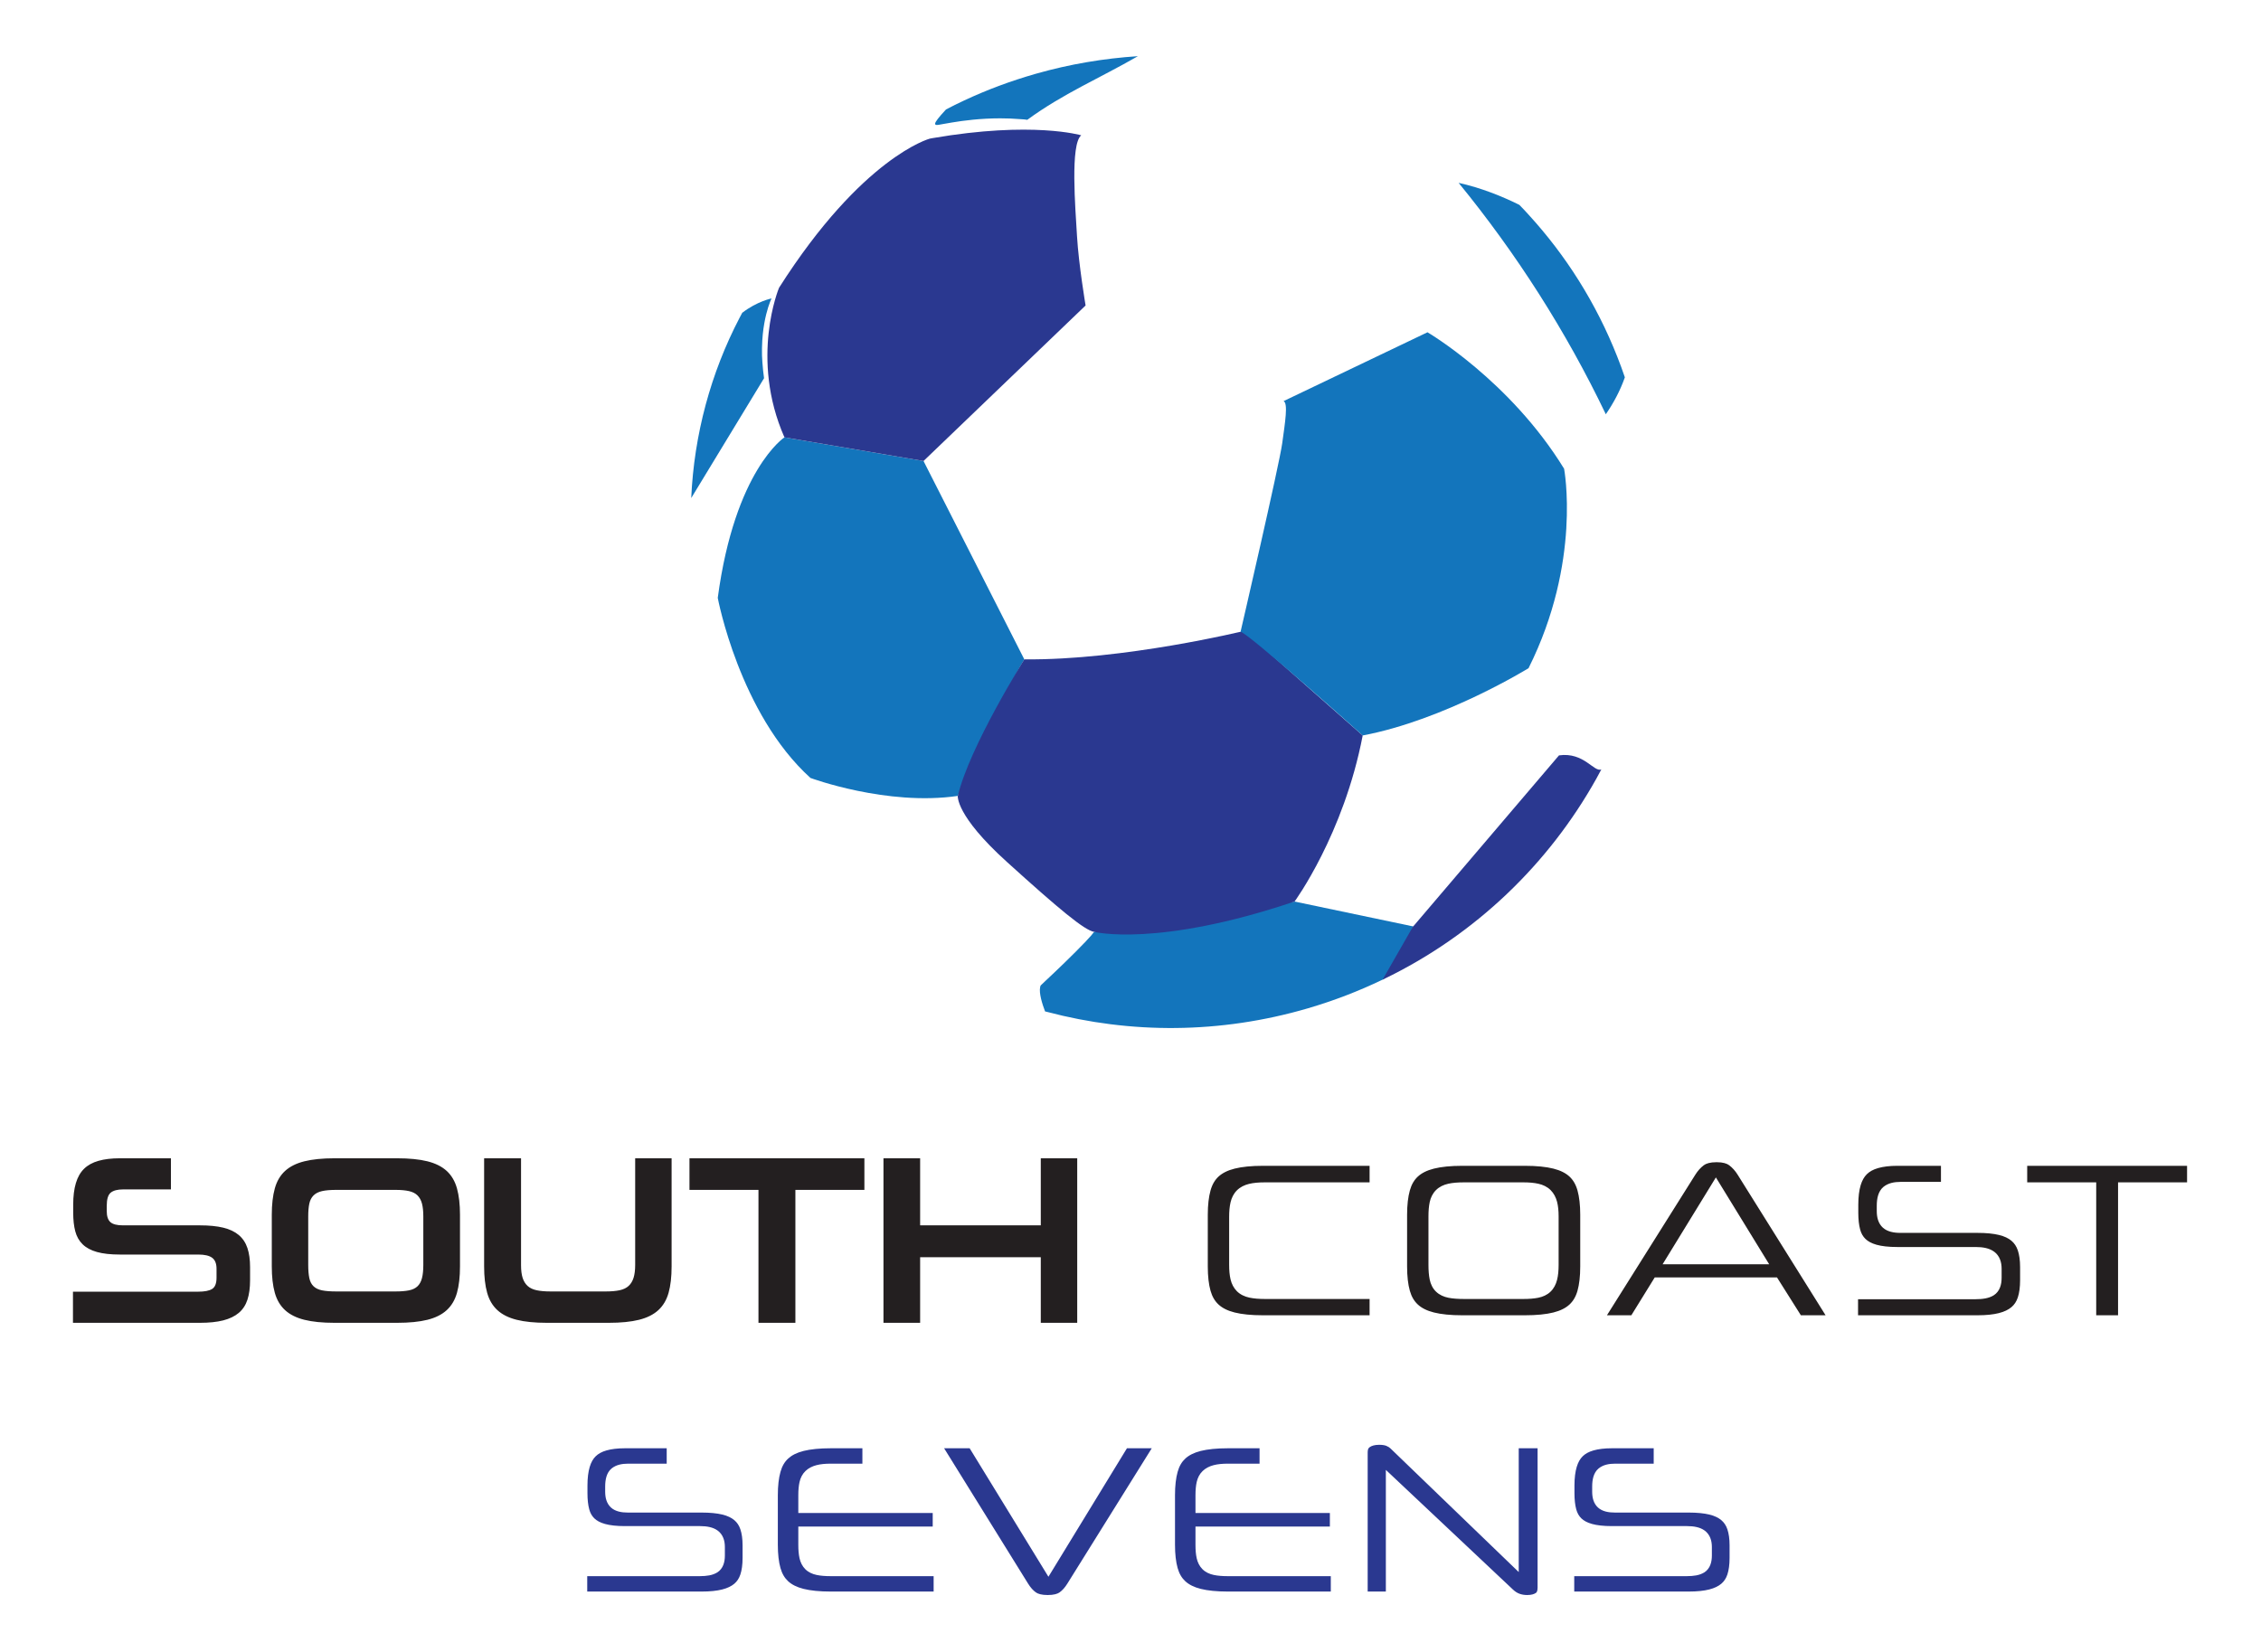 <?xml version="1.0" encoding="UTF-8" standalone="no"?>
<!DOCTYPE svg PUBLIC "-//W3C//DTD SVG 1.1//EN" "http://www.w3.org/Graphics/SVG/1.1/DTD/svg11.dtd">
<svg width="100%" height="100%" viewBox="0 0 1734 1267" version="1.1" xmlns="http://www.w3.org/2000/svg" xmlns:xlink="http://www.w3.org/1999/xlink" xml:space="preserve" xmlns:serif="http://www.serif.com/" style="fill-rule:evenodd;clip-rule:evenodd;stroke-linejoin:round;stroke-miterlimit:1.414;">
    <g transform="matrix(1.333,0,0,1.333,0,0)">
        <g id="Layer-1" serif:id="Layer 1" transform="matrix(4.167,0,0,4.167,-1101.59,-727.795)">
            <g transform="matrix(1,0,0,1,409.116,376.703)">
                <path d="M0,15.699L-10.877,-2.045L-14.403,-2.045L-2.827,16.617L-2.824,16.622C-2.476,17.192 -2.104,17.594 -1.725,17.863L-1.726,17.862C-1.465,18.053 -0.936,18.224 -0.099,18.222C0.74,18.224 1.267,18.054 1.53,17.861L1.528,17.863C1.908,17.594 2.279,17.192 2.628,16.622L2.63,16.619L14.266,-2.045L10.841,-2.045L0,15.699ZM64.933,15.049L47.237,-2.011L47.232,-2.017C47.105,-2.143 46.923,-2.268 46.661,-2.375L46.662,-2.375C46.467,-2.457 46.132,-2.525 45.668,-2.524C45.039,-2.523 44.634,-2.39 44.367,-2.205L44.365,-2.203C44.258,-2.128 44.209,-2.067 44.162,-1.972C44.117,-1.877 44.078,-1.734 44.078,-1.509L44.078,17.742L46.587,17.742L46.587,0.941L64.141,17.47L64.144,17.472C64.441,17.754 64.732,17.933 65.03,18.043C65.347,18.159 65.7,18.222 66.107,18.222C66.694,18.22 67.063,18.097 67.298,17.934C67.368,17.883 67.405,17.843 67.451,17.74C67.496,17.64 67.537,17.467 67.537,17.206L67.537,-2.045L64.933,-2.045L64.933,15.049ZM-42.53,9.153C-42.715,8.604 -42.986,8.207 -43.374,7.878C-43.764,7.551 -44.299,7.285 -45.027,7.109C-45.761,6.932 -46.718,6.834 -47.875,6.834L-58.063,6.834C-58.518,6.834 -58.932,6.795 -59.32,6.694C-59.706,6.594 -60.078,6.428 -60.391,6.146C-60.698,5.871 -60.908,5.511 -61.03,5.14C-61.153,4.765 -61.199,4.371 -61.2,3.952L-61.2,3.25C-61.199,2.747 -61.152,2.294 -61.025,1.871C-60.899,1.453 -60.678,1.043 -60.307,0.738C-59.672,0.23 -58.893,0.086 -58.031,0.081L-52.705,0.081L-52.705,-2.045L-58.478,-2.045C-59.496,-2.045 -60.345,-1.939 -61.017,-1.747C-61.679,-1.559 -62.154,-1.284 -62.508,-0.94C-62.857,-0.598 -63.138,-0.129 -63.335,0.532C-63.534,1.197 -63.645,2.054 -63.645,3.09L-63.645,4.176C-63.645,5.05 -63.56,5.782 -63.406,6.367C-63.263,6.907 -63.033,7.302 -62.699,7.63L-62.696,7.634C-62.375,7.946 -61.904,8.217 -61.227,8.406C-60.556,8.595 -59.63,8.705 -58.478,8.704L-48.099,8.704C-47.618,8.705 -47.179,8.743 -46.771,8.838C-46.365,8.932 -45.983,9.084 -45.647,9.336C-45.302,9.592 -45.04,9.954 -44.888,10.345C-44.733,10.736 -44.674,11.152 -44.674,11.585L-44.674,12.766C-44.675,13.224 -44.729,13.651 -44.885,14.057C-45.037,14.46 -45.318,14.845 -45.71,15.092L-45.709,15.092L-45.71,15.093L-45.71,15.092C-46.392,15.511 -47.167,15.606 -48.13,15.616L-63.677,15.616L-63.677,17.742L-47.875,17.742C-46.72,17.743 -45.768,17.64 -45.038,17.454C-44.308,17.268 -43.768,16.997 -43.374,16.666C-42.989,16.339 -42.718,15.938 -42.531,15.379L-42.512,15.319L-42.531,15.378C-42.34,14.8 -42.228,14.032 -42.229,13.086L-42.229,11.362C-42.228,10.463 -42.339,9.724 -42.53,9.154L-42.53,9.153ZM93.744,9.154L93.744,9.153C93.56,8.606 93.287,8.208 92.9,7.879C92.509,7.551 91.974,7.285 91.246,7.109C90.513,6.932 89.557,6.834 88.398,6.834L78.21,6.834C77.756,6.834 77.342,6.795 76.953,6.694C76.567,6.594 76.196,6.428 75.883,6.146C75.574,5.87 75.364,5.511 75.243,5.138C75.121,4.763 75.075,4.37 75.074,3.952L75.074,3.25C75.075,2.747 75.122,2.294 75.249,1.871C75.375,1.454 75.596,1.044 75.966,0.74L75.965,0.74L75.967,0.738C75.966,0.738 75.966,0.739 75.966,0.74C76.601,0.229 77.379,0.086 78.243,0.081L83.569,0.081L83.569,-2.045L77.795,-2.045C76.778,-2.045 75.929,-1.939 75.258,-1.747L75.257,-1.746C74.595,-1.559 74.118,-1.284 73.767,-0.941L73.767,-0.94C73.417,-0.598 73.136,-0.129 72.94,0.532C72.74,1.198 72.628,2.054 72.628,3.09L72.628,4.176C72.628,5.049 72.714,5.781 72.868,6.367C73.012,6.907 73.242,7.303 73.574,7.631C73.896,7.945 74.368,8.216 75.047,8.406L75.045,8.406C75.719,8.595 76.644,8.705 77.795,8.704L88.175,8.704C88.656,8.705 89.095,8.743 89.502,8.838C89.908,8.932 90.291,9.084 90.627,9.336L90.626,9.335L90.646,9.349L90.627,9.336C90.972,9.592 91.234,9.954 91.386,10.345C91.54,10.737 91.599,11.152 91.6,11.585L91.6,12.766C91.599,13.224 91.544,13.65 91.389,14.057C91.237,14.46 90.954,14.847 90.563,15.094L90.565,15.092C89.883,15.511 89.107,15.606 88.144,15.616L72.597,15.616L72.597,17.742L88.398,17.742C89.554,17.743 90.506,17.64 91.235,17.454C91.966,17.268 92.506,16.997 92.9,16.665L92.899,16.667C93.284,16.339 93.558,15.937 93.743,15.379C93.934,14.8 94.046,14.032 94.045,13.086L94.045,11.362C94.046,10.463 93.936,9.724 93.744,9.154M-31.999,15.451L-31.997,15.451C-32.591,15.33 -33.146,15.078 -33.571,14.653L-33.569,14.654C-33.982,14.244 -34.239,13.711 -34.365,13.146C-34.484,12.613 -34.533,12.007 -34.534,11.298L-34.534,8.767L-15.977,8.767L-15.977,6.897L-34.534,6.897L-34.534,4.432C-34.533,3.743 -34.484,3.145 -34.365,2.615L-34.365,2.616C-34.238,2.043 -33.968,1.501 -33.539,1.093L-33.538,1.091C-33.124,0.695 -32.602,0.438 -32.032,0.29L-32.034,0.29C-31.461,0.141 -30.813,0.082 -30.055,0.081L-25.686,0.081L-25.686,-2.045L-30.055,-2.045C-31.596,-2.046 -32.854,-1.913 -33.806,-1.676L-33.804,-1.676C-34.751,-1.438 -35.438,-1.078 -35.928,-0.629C-36.415,-0.182 -36.771,0.405 -36.997,1.216L-36.998,1.218C-37.233,2.057 -37.362,3.134 -37.361,4.432L-37.361,11.266C-37.362,12.586 -37.232,13.668 -36.999,14.491L-36.998,14.494C-36.772,15.295 -36.417,15.876 -35.928,16.327C-35.438,16.776 -34.751,17.136 -33.805,17.373C-32.854,17.611 -31.596,17.743 -30.055,17.742L-15.85,17.742L-15.85,15.616L-30.055,15.616C-30.803,15.615 -31.442,15.567 -31.999,15.451M22.836,15.451L22.839,15.451C22.245,15.33 21.69,15.078 21.267,14.653L21.267,14.654L21.266,14.653L21.267,14.653C20.854,14.244 20.597,13.711 20.471,13.146C20.352,12.613 20.303,12.007 20.303,11.298L20.303,8.767L38.858,8.767L38.858,6.897L20.303,6.897L20.303,4.432C20.303,3.743 20.353,3.145 20.471,2.615L20.471,2.616C20.598,2.043 20.867,1.501 21.296,1.093L21.298,1.091C21.712,0.695 22.234,0.438 22.804,0.29L22.803,0.29C23.375,0.141 24.023,0.082 24.781,0.081L29.149,0.081L29.149,-2.045L24.781,-2.045C23.24,-2.046 21.982,-1.913 21.03,-1.676L21.027,-1.675C21.028,-1.675 21.03,-1.676 21.031,-1.676L21.025,-1.674L21.027,-1.675C20.083,-1.437 19.397,-1.077 18.907,-0.629C18.421,-0.182 18.065,0.405 17.838,1.216L17.838,1.218C17.603,2.057 17.474,3.134 17.475,4.432L17.475,11.266C17.474,12.586 17.604,13.668 17.837,14.491L17.838,14.494C18.064,15.295 18.418,15.876 18.907,16.327L18.933,16.349L18.908,16.327C19.398,16.776 20.084,17.136 21.03,17.373C21.982,17.611 23.24,17.743 24.781,17.742L38.986,17.742L38.986,15.616L24.781,15.616C24.032,15.615 23.394,15.567 22.836,15.451" style="fill:rgb(42,56,144);fill-rule:nonzero;"/>
            </g>
            <g transform="matrix(1,0,0,1,434.828,355.907)">
                <path d="M0,-19.869C-0.986,-19.622 -1.705,-19.246 -2.216,-18.778L-2.215,-18.78C-2.724,-18.31 -3.094,-17.699 -3.331,-16.853L-3.331,-16.852C-3.576,-15.976 -3.711,-14.852 -3.71,-13.499L-3.71,-6.37C-3.711,-4.993 -3.575,-3.864 -3.332,-3.003L-3.332,-3.002C-3.096,-2.168 -2.725,-1.559 -2.216,-1.09C-1.705,-0.622 -0.986,-0.246 0,0.001C0.991,0.249 2.304,0.387 3.912,0.386L18.63,0.386L18.63,-1.865L4.179,-1.865C3.351,-1.866 2.643,-1.922 2.025,-2.055C1.373,-2.195 0.772,-2.475 0.311,-2.935C-0.132,-3.377 -0.42,-3.948 -0.564,-4.561L-0.565,-4.562C-0.702,-5.143 -0.76,-5.804 -0.76,-6.569L-0.76,-13.232C-0.76,-13.977 -0.701,-14.633 -0.566,-15.217C-0.423,-15.841 -0.137,-16.421 0.311,-16.866C0.763,-17.318 1.347,-17.603 1.983,-17.758C2.603,-17.907 3.313,-17.97 4.146,-17.97L18.63,-17.97L18.63,-20.255L3.912,-20.255C2.305,-20.256 0.992,-20.118 0,-19.869M108.131,-8.572C107.937,-9.145 107.654,-9.561 107.249,-9.905L107.25,-9.904C106.844,-10.246 106.285,-10.523 105.526,-10.706C104.76,-10.892 103.764,-10.994 102.555,-10.993L91.928,-10.993C91.453,-10.994 91.022,-11.034 90.617,-11.14C90.214,-11.244 89.827,-11.417 89.5,-11.711C89.179,-11.998 88.96,-12.372 88.833,-12.761C88.705,-13.152 88.656,-13.562 88.655,-13.999L88.655,-14.731C88.656,-15.257 88.705,-15.728 88.837,-16.169C88.969,-16.605 89.198,-17.033 89.584,-17.351L89.588,-17.354L89.589,-17.355C90.249,-17.88 91.059,-18.033 91.961,-18.037L97.518,-18.037L97.518,-20.255L91.494,-20.255C90.435,-20.256 89.548,-20.143 88.848,-19.944C88.157,-19.748 87.661,-19.462 87.292,-19.101L87.291,-19.101C86.927,-18.744 86.634,-18.256 86.429,-17.567L86.429,-17.566C86.221,-16.873 86.105,-15.98 86.105,-14.898L86.105,-13.766C86.105,-12.854 86.193,-12.089 86.355,-11.482L86.355,-11.477C86.504,-10.915 86.743,-10.504 87.09,-10.163L87.097,-10.157L87.093,-10.161C87.427,-9.834 87.918,-9.552 88.628,-9.352L88.626,-9.353C89.328,-9.156 90.293,-9.041 91.494,-9.042L102.322,-9.042C102.825,-9.042 103.282,-9.001 103.707,-8.903C104.13,-8.804 104.527,-8.646 104.877,-8.386C105.238,-8.118 105.513,-7.739 105.671,-7.331C105.832,-6.922 105.894,-6.488 105.894,-6.037L105.894,-4.804C105.893,-4.327 105.836,-3.882 105.674,-3.458C105.516,-3.038 105.22,-2.634 104.811,-2.378C104.459,-2.155 104.076,-2.029 103.662,-1.947C103.245,-1.866 102.793,-1.833 102.289,-1.832L86.071,-1.832L86.071,0.386L102.555,0.386C103.761,0.387 104.753,0.278 105.515,0.085C106.277,-0.108 106.841,-0.392 107.249,-0.736L107.25,-0.736C107.65,-1.075 107.935,-1.496 108.13,-2.081C108.329,-2.684 108.445,-3.484 108.444,-4.471L108.444,-6.269C108.445,-7.209 108.33,-7.978 108.132,-8.571L108.131,-8.572ZM109.425,-20.255L109.425,-17.97L118.953,-17.97L118.953,0.386L121.97,0.386L121.97,-17.97L131.498,-17.97L131.498,-20.255L109.425,-20.255ZM59.088,-6.662L66.442,-18.653L67.329,-17.208L73.798,-6.662L59.088,-6.662ZM69.455,-19.015C69.117,-19.56 68.725,-19.992 68.277,-20.334L68.278,-20.333C67.978,-20.565 67.428,-20.755 66.542,-20.754C65.631,-20.756 65.066,-20.562 64.773,-20.333L64.772,-20.333C64.324,-19.992 63.935,-19.561 63.594,-19.014L63.591,-19.009L51.4,0.386L54.769,0.386L58.001,-4.845L74.878,-4.845L78.177,0.386L81.589,0.386L69.45,-19.022L69.455,-19.015ZM44.729,-6.569C44.728,-5.778 44.665,-5.096 44.513,-4.497C44.357,-3.877 44.064,-3.307 43.61,-2.872L43.609,-2.87C43.146,-2.427 42.552,-2.163 41.912,-2.035L41.908,-2.034C41.314,-1.917 40.639,-1.865 39.858,-1.865L31.662,-1.865C30.819,-1.866 30.113,-1.916 29.512,-2.034L29.508,-2.035C28.868,-2.163 28.273,-2.427 27.811,-2.872L27.811,-2.87C27.346,-3.314 27.059,-3.909 26.93,-4.543L26.931,-4.541C26.81,-5.121 26.758,-5.788 26.758,-6.569L26.758,-13.266C26.758,-14.026 26.811,-14.679 26.932,-15.249L26.932,-15.247C27.061,-15.872 27.349,-16.455 27.796,-16.899C28.252,-17.356 28.846,-17.638 29.488,-17.778C30.102,-17.915 30.815,-17.97 31.662,-17.97L39.858,-17.97C40.643,-17.97 41.327,-17.913 41.934,-17.778C42.574,-17.638 43.168,-17.356 43.624,-16.901L43.626,-16.898C44.061,-16.464 44.353,-15.904 44.512,-15.294C44.665,-14.705 44.728,-14.037 44.729,-13.266L44.729,-6.569ZM46.218,-18.779C45.709,-19.246 44.99,-19.622 44.003,-19.869C43.012,-20.117 41.686,-20.256 40.058,-20.255L31.43,-20.255C29.822,-20.256 28.51,-20.118 27.518,-19.869C26.531,-19.622 25.812,-19.246 25.302,-18.778L25.303,-18.78C24.794,-18.31 24.424,-17.699 24.186,-16.853L24.186,-16.852C23.942,-15.976 23.807,-14.852 23.808,-13.499L23.808,-6.37C23.807,-4.993 23.942,-3.864 24.186,-3.003L24.186,-3.002C24.422,-2.168 24.793,-1.559 25.302,-1.09C25.812,-0.622 26.531,-0.246 27.518,0.001C28.509,0.249 29.821,0.387 31.43,0.386L40.058,0.386C41.686,0.387 43.013,0.249 44.004,0.001C44.99,-0.246 45.708,-0.622 46.218,-1.09C46.728,-1.559 47.099,-2.168 47.335,-3.003C47.578,-3.864 47.713,-4.992 47.713,-6.37L47.713,-13.499C47.713,-14.852 47.579,-15.976 47.335,-16.852C47.097,-17.699 46.726,-18.309 46.218,-18.779M-137.506,-10.701C-138.061,-11.167 -138.778,-11.506 -139.655,-11.717C-140.533,-11.928 -141.604,-12.033 -142.87,-12.033L-153.497,-12.033C-154.319,-12.033 -154.897,-12.184 -155.229,-12.483C-155.562,-12.783 -155.729,-13.288 -155.729,-13.999L-155.729,-14.731C-155.729,-15.643 -155.546,-16.248 -155.18,-16.548C-154.813,-16.848 -154.241,-16.997 -153.464,-16.997L-146.868,-16.997L-146.868,-21.295L-153.93,-21.295C-155.063,-21.295 -156.04,-21.178 -156.862,-20.945C-157.684,-20.712 -158.35,-20.346 -158.861,-19.846C-159.372,-19.346 -159.749,-18.684 -159.993,-17.863C-160.238,-17.041 -160.36,-16.053 -160.36,-14.898L-160.36,-13.766C-160.36,-12.788 -160.266,-11.938 -160.077,-11.217C-159.888,-10.495 -159.549,-9.895 -159.061,-9.418C-158.572,-8.94 -157.911,-8.585 -157.078,-8.352C-156.246,-8.119 -155.196,-8.002 -153.93,-8.002L-143.103,-8.002C-142.215,-8.002 -141.57,-7.852 -141.171,-7.553C-140.771,-7.253 -140.571,-6.747 -140.571,-6.037L-140.571,-4.804C-140.571,-4.026 -140.771,-3.51 -141.171,-3.255C-141.57,-2.999 -142.226,-2.872 -143.136,-2.872L-160.393,-2.872L-160.393,1.426L-142.87,1.426C-141.604,1.426 -140.533,1.315 -139.655,1.093C-138.778,0.871 -138.061,0.526 -137.506,0.06C-136.951,-0.406 -136.551,-1.012 -136.307,-1.756C-136.062,-2.5 -135.94,-3.405 -135.94,-4.471L-135.94,-6.269C-135.94,-7.291 -136.062,-8.169 -136.307,-8.901C-136.551,-9.635 -136.951,-10.234 -137.506,-10.701M-26.768,-12.033L-43.426,-12.033L-43.426,-21.295L-48.489,-21.295L-48.489,1.426L-43.426,1.426L-43.426,-7.636L-26.768,-7.636L-26.768,1.426L-21.737,1.426L-21.737,-21.295L-26.768,-21.295L-26.768,-12.033ZM-112.021,-6.569C-112.021,-5.837 -112.082,-5.231 -112.204,-4.754C-112.326,-4.276 -112.531,-3.898 -112.82,-3.621C-113.109,-3.344 -113.503,-3.155 -114.002,-3.055C-114.502,-2.955 -115.119,-2.905 -115.852,-2.905L-124.047,-2.905C-124.846,-2.905 -125.496,-2.955 -125.996,-3.055C-126.496,-3.155 -126.89,-3.344 -127.178,-3.621C-127.467,-3.898 -127.662,-4.276 -127.761,-4.754C-127.861,-5.231 -127.911,-5.837 -127.911,-6.569L-127.911,-13.266C-127.911,-13.976 -127.861,-14.565 -127.761,-15.031C-127.662,-15.498 -127.467,-15.875 -127.178,-16.164C-126.89,-16.453 -126.496,-16.652 -125.996,-16.764C-125.496,-16.875 -124.846,-16.931 -124.047,-16.931L-115.852,-16.931C-115.119,-16.931 -114.502,-16.875 -114.002,-16.764C-113.503,-16.652 -113.109,-16.453 -112.82,-16.164C-112.531,-15.875 -112.326,-15.498 -112.204,-15.031C-112.082,-14.565 -112.021,-13.976 -112.021,-13.266L-112.021,-6.569ZM-108.789,-19.546C-109.455,-20.156 -110.344,-20.601 -111.454,-20.878C-112.565,-21.155 -113.964,-21.295 -115.651,-21.295L-124.28,-21.295C-125.946,-21.295 -127.334,-21.155 -128.444,-20.878C-129.555,-20.601 -130.443,-20.156 -131.109,-19.546C-131.776,-18.934 -132.248,-18.13 -132.525,-17.131C-132.803,-16.131 -132.942,-14.92 -132.942,-13.499L-132.942,-6.37C-132.942,-4.926 -132.803,-3.71 -132.525,-2.722C-132.248,-1.733 -131.776,-0.934 -131.109,-0.323C-130.443,0.288 -129.555,0.732 -128.444,1.01C-127.334,1.287 -125.946,1.426 -124.28,1.426L-115.651,1.426C-113.964,1.426 -112.565,1.287 -111.454,1.01C-110.344,0.732 -109.455,0.288 -108.789,-0.323C-108.122,-0.934 -107.651,-1.733 -107.373,-2.722C-107.096,-3.71 -106.957,-4.926 -106.957,-6.37L-106.957,-13.499C-106.957,-14.92 -107.096,-16.131 -107.373,-17.131C-107.651,-18.13 -108.122,-18.934 -108.789,-19.546M-75.274,-16.931L-65.747,-16.931L-65.747,1.426L-60.649,1.426L-60.649,-16.931L-51.122,-16.931L-51.122,-21.295L-75.274,-21.295L-75.274,-16.931ZM-82.77,-6.569C-82.77,-5.858 -82.843,-5.27 -82.987,-4.804C-83.131,-4.338 -83.359,-3.96 -83.67,-3.671C-83.981,-3.383 -84.397,-3.183 -84.919,-3.071C-85.441,-2.96 -86.08,-2.905 -86.834,-2.905L-94.463,-2.905C-95.219,-2.905 -95.857,-2.96 -96.379,-3.071C-96.901,-3.183 -97.318,-3.383 -97.628,-3.671C-97.94,-3.96 -98.167,-4.332 -98.311,-4.787C-98.456,-5.242 -98.528,-5.825 -98.528,-6.536L-98.528,-21.295L-103.625,-21.295L-103.625,-6.37C-103.625,-4.926 -103.486,-3.71 -103.208,-2.722C-102.931,-1.733 -102.459,-0.934 -101.793,-0.323C-101.126,0.288 -100.238,0.732 -99.127,1.01C-98.017,1.287 -96.629,1.426 -94.963,1.426L-86.435,1.426C-84.747,1.426 -83.348,1.287 -82.237,1.01C-81.127,0.732 -80.238,0.288 -79.572,-0.323C-78.906,-0.934 -78.434,-1.733 -78.156,-2.722C-77.879,-3.71 -77.74,-4.926 -77.74,-6.37L-77.74,-21.295L-82.77,-21.295L-82.77,-6.569Z" style="fill:rgb(35,31,32);fill-rule:nonzero;"/>
            </g>
            <g transform="matrix(1,0,0,1,459.466,314.04)">
                <path d="M0,-11.457L-0.014,-11.431C-0.072,-11.186 -0.93,-7.679 -4.061,-4.166L-4.214,-4.096C-7.472,-2.526 -10.908,-1.202 -14.494,-0.147C-26.678,3.422 -39.068,3.388 -50.506,0.365C-50.611,0.345 -50.703,0.321 -50.814,0.291C-51.207,-0.738 -51.675,-2.228 -51.492,-3.077L-51.492,-3.092L-51.427,-3.289C-51.427,-3.289 -51.148,-3.559 -50.699,-3.986L-50.679,-4C-49.405,-5.189 -46.85,-7.627 -45.22,-9.347L-45.018,-9.571L-44.823,-9.782C-44.546,-10.069 -44.327,-10.318 -44.164,-10.549L-44.101,-10.62L-44.05,-10.669L-44.04,-10.676L-16.368,-14.879L-16.343,-14.879L-0.187,-11.489L-0.176,-11.489L0,-11.457Z" style="fill:rgb(19,117,188);fill-rule:nonzero;"/>
            </g>
            <g transform="matrix(1,0,0,1,485.458,307.517)">
                <path d="M0,-26.613C-0.212,-26.198 -0.439,-25.779 -0.675,-25.361C-7.252,-13.58 -17.358,-3.774 -30.053,2.357L-30.206,2.427L-26.006,-4.908L-25.992,-4.934L-25.913,-5.012L-25.902,-5.012L-5.85,-28.545C-2.398,-29.04 -1.004,-26.151 0,-26.613" style="fill:rgb(42,56,144);fill-rule:nonzero;"/>
            </g>
            <g transform="matrix(1,0,0,1,363.46,263.833)">
                <path d="M0,-6.611C0,-6.611 2.99,9.382 12.8,18.256C12.8,18.256 23.346,22.169 33.142,20.737C33.142,20.737 39.051,7.263 42.326,1.879L28.409,-25.513L9.207,-28.78C9.207,-28.78 2.371,-24.315 0,-6.611" style="fill:rgb(19,117,188);fill-rule:nonzero;"/>
            </g>
            <g transform="matrix(1,0,0,1,415.434,263.973)">
                <path d="M0,39.374C0,39.374 8.738,41.563 27.67,35.177C27.67,35.177 34.451,25.927 37.072,12.249L20.707,-2.189C20.707,-2.189 4.082,1.877 -9.647,1.739C-9.647,1.739 -17.204,13.776 -18.831,20.597C-18.831,20.597 -19.182,23.266 -12.048,29.717C-4.917,36.169 -1.34,39.168 0,39.374" style="fill:rgb(42,56,144);fill-rule:nonzero;"/>
            </g>
            <g transform="matrix(1,0,0,1,480.312,257.381)">
                <path d="M0,-17.996C0,-17.996 2.452,-5.17 -4.908,9.55C-4.908,9.55 -16.491,16.709 -27.807,18.841C-27.807,18.841 -43.403,4.873 -44.668,4.516C-44.668,4.516 -39.329,-18.51 -38.92,-21.492C-38.509,-24.471 -38.094,-27.026 -38.728,-27.334L-18.861,-36.837C-18.861,-36.837 -7.478,-30.187 0,-17.996" style="fill:rgb(19,117,188);fill-rule:nonzero;"/>
            </g>
            <g transform="matrix(1,0,0,1,392.731,235.864)">
                <path d="M0,-42.06C0,-42.06 -9.292,-39.575 -20.811,-21.465C-20.811,-21.465 -24.88,-11.756 -20.064,-0.811L-0.862,2.456L21.515,-19.022C21.515,-19.022 20.562,-24.674 20.332,-28.573C20.101,-32.474 19.381,-41.313 20.914,-42.521C20.914,-42.521 14.202,-44.516 0.37,-42.13" style="fill:rgb(42,56,144);fill-rule:nonzero;"/>
            </g>
            <g transform="matrix(1,0,0,1,465.75,231.864)">
                <path d="M0,-31.956C7.97,-22.205 14.826,-11.487 20.323,0C21.339,-1.477 22.279,-3.178 22.951,-5.097L22.951,-5.102C22.628,-6.063 22.279,-6.996 21.913,-7.927C18.994,-15.344 14.793,-21.955 9.66,-27.561C9.24,-28.023 8.822,-28.478 8.383,-28.916C6.006,-30.1 3.084,-31.274 0,-31.956" style="fill:rgb(19,117,188);fill-rule:nonzero;"/>
            </g>
            <g transform="matrix(1,0,0,1,369.852,232.423)">
                <path d="M0,-5.537C-0.093,-6.228 -0.178,-6.955 -0.229,-7.729C-0.279,-8.383 -0.302,-9.022 -0.286,-9.622L-0.279,-9.867C-0.228,-12.338 0.219,-14.219 0.575,-15.351C0.76,-15.932 0.927,-16.318 0.996,-16.475L1.003,-16.475L1.027,-16.552C1.027,-16.552 -0.932,-16.167 -3.012,-14.572C-3.145,-14.342 -3.272,-14.107 -3.391,-13.859C-7.347,-6.271 -9.66,2.221 -10.055,11.015C-6.704,5.5 -3.35,-0.02 0,-5.537" style="fill:rgb(19,117,188);fill-rule:nonzero;"/>
            </g>
            <g transform="matrix(1,0,0,1,421.467,191.914)">
                <path d="M0,-9.497L-0.009,-9.497C-4.681,-9.195 -9.393,-8.408 -14.077,-7.075C-17.55,-6.082 -20.874,-4.844 -24.025,-3.364C-24.854,-2.974 -25.685,-2.576 -26.492,-2.141C-27.513,-1.038 -27.98,-0.444 -27.998,-0.178L-27.998,-0.147C-27.99,-0.047 -27.905,-0.002 -27.75,0L-27.728,0C-27.666,-0.001 -27.596,-0.008 -27.515,-0.019L-27.161,-0.082C-27.07,-0.095 -26.979,-0.113 -26.887,-0.131C-26.575,-0.188 -26.161,-0.266 -25.676,-0.34C-24.113,-0.605 -21.727,-0.916 -19.003,-0.916C-18.107,-0.916 -17.175,-0.882 -16.223,-0.803C-16.017,-0.792 -15.834,-0.781 -15.647,-0.763C-15.523,-0.748 -15.399,-0.729 -15.273,-0.711C-10.296,-4.352 -5.386,-6.393 0,-9.497" style="fill:rgb(19,117,188);fill-rule:nonzero;"/>
            </g>
        </g>
    </g>
</svg>
